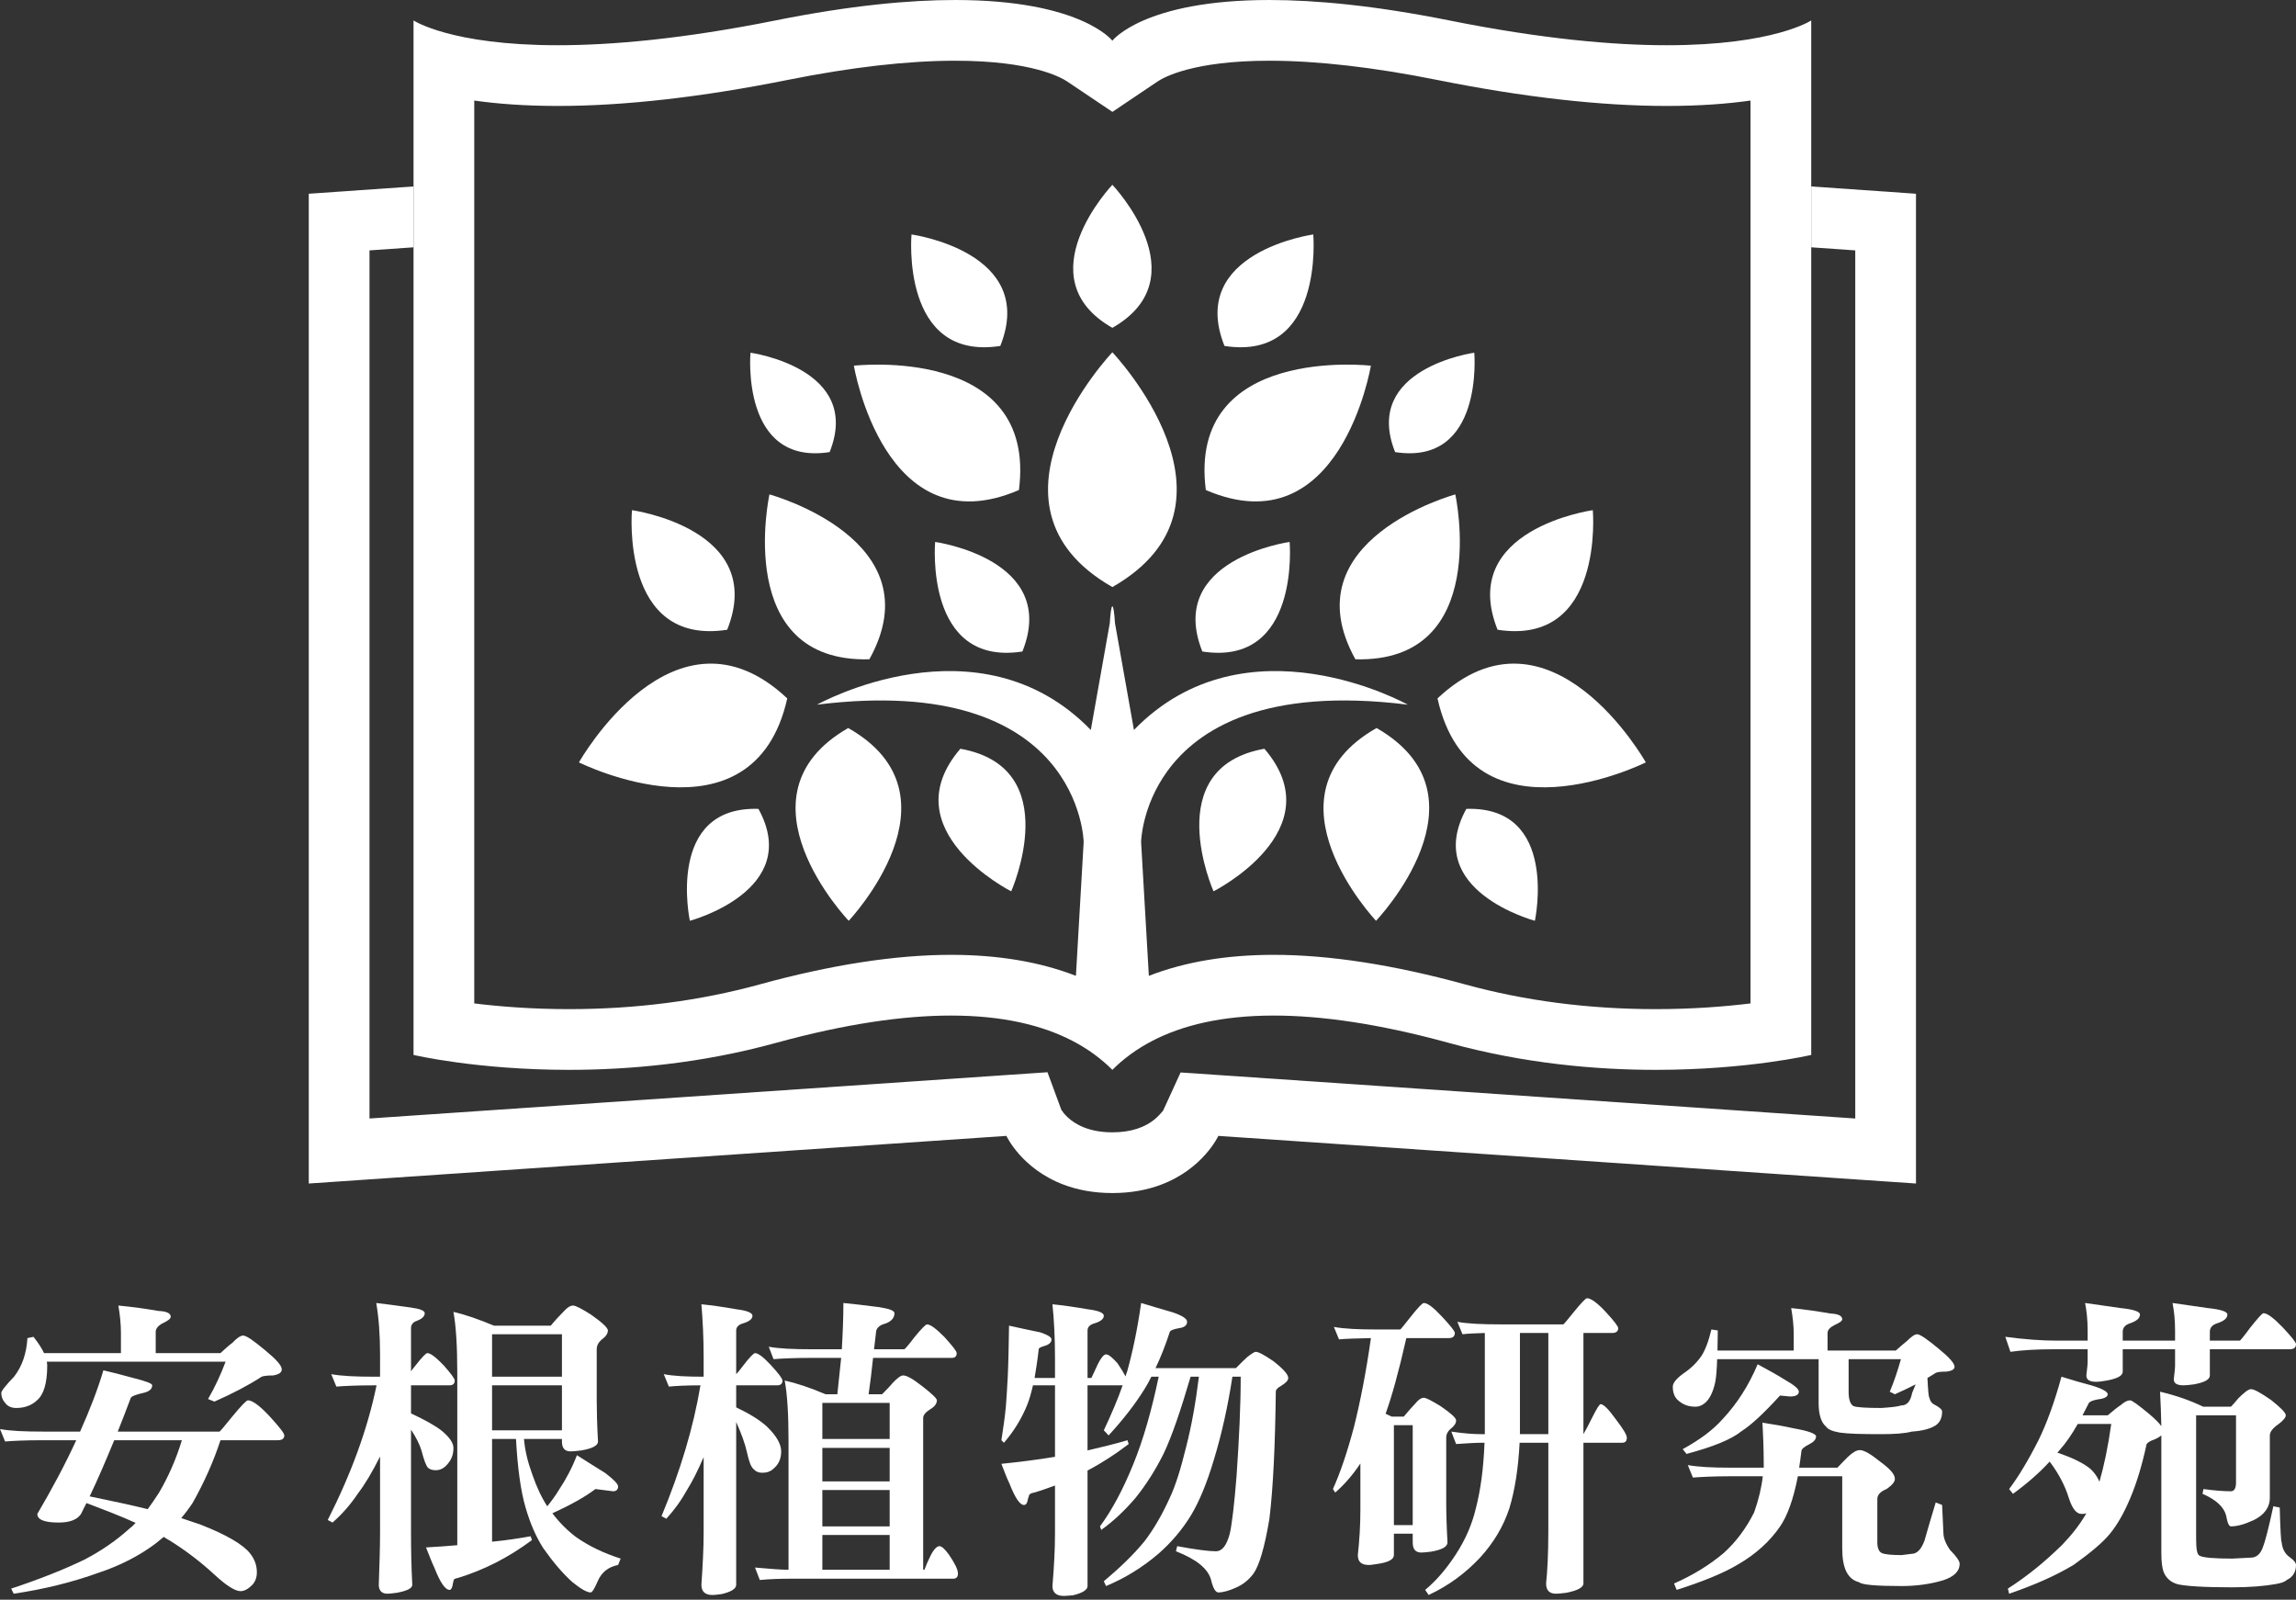 <?xml version="1.0" encoding="UTF-8" standalone="no"?>
<!DOCTYPE svg PUBLIC "-//W3C//DTD SVG 1.1//EN" "http://www.w3.org/Graphics/SVG/1.1/DTD/svg11.dtd">
<svg width="100%" height="100%" viewBox="0 0 300 209" version="1.1" xmlns="http://www.w3.org/2000/svg" xmlns:xlink="http://www.w3.org/1999/xlink" xml:space="preserve" xmlns:serif="http://www.serif.com/" style="fill-rule:evenodd;clip-rule:evenodd;stroke-linejoin:round;stroke-miterlimit:2;">
    <rect x="0" y="0" width="300" height="209" fill="#333333" stroke="none"/>
    <g transform="matrix(1,0,0,1,-0,-0.745)">
        <g transform="matrix(1,0,0,1,-0,0.746)">
            <g transform="matrix(1,0,0,1,14.926,190.623)">
                <path d="M0,-2.46C-1.084,0.167 -2.127,2.626 -3.211,4.878C-0.376,5.461 2.167,6.004 4.377,6.545C4.878,5.878 5.337,5.17 5.837,4.419C7.088,2.293 8.088,-0 8.839,-2.46L0,-2.46ZM5.795,-19.346C6.837,-19.304 7.38,-19.054 7.38,-18.595C7.38,-18.345 7.045,-18.095 6.462,-17.803C5.753,-17.47 5.42,-17.052 5.42,-16.635L5.42,-13.842L13.883,-13.842C14.467,-14.384 14.967,-14.843 15.426,-15.176C16.01,-15.802 16.51,-16.135 16.844,-16.135C17.261,-16.135 18.22,-15.468 19.762,-14.176C21.18,-13.008 21.888,-12.216 21.888,-11.716C21.888,-11.299 21.513,-11.049 20.763,-10.924C19.929,-10.924 19.428,-10.84 19.261,-10.757C17.594,-9.673 15.551,-8.589 13.091,-7.505L12.258,-7.838C13.174,-9.422 13.925,-11.049 14.55,-12.716L-8.797,-12.716C-8.797,-12.508 -8.756,-12.341 -8.756,-12.216C-8.756,-9.923 -9.214,-8.422 -10.09,-7.671C-10.798,-7.004 -11.716,-6.671 -12.8,-6.671C-13.425,-6.671 -13.925,-6.879 -14.259,-7.338C-14.592,-7.714 -14.759,-8.13 -14.759,-8.63C-14.759,-8.881 -14.217,-9.589 -13.092,-10.757C-12.049,-12.091 -11.465,-13.759 -11.341,-15.802L-10.549,-15.968C-9.923,-15.176 -9.465,-14.468 -9.173,-13.842L0.875,-13.842L0.875,-16.468C0.875,-17.636 0.75,-18.803 0.542,-20.054C2.334,-19.887 4.086,-19.638 5.795,-19.346M2.501,-10.59C4.127,-10.173 4.961,-9.881 4.961,-9.631C4.961,-9.131 4.544,-8.797 3.752,-8.63C2.835,-8.422 2.293,-8.214 2.167,-8.005C1.584,-6.421 1,-4.962 0.458,-3.586L13.758,-3.586C13.842,-3.628 14.383,-4.253 15.384,-5.503C16.552,-6.921 17.261,-7.671 17.469,-7.671C18.053,-7.671 19.012,-6.963 20.262,-5.629C21.555,-4.211 22.222,-3.377 22.222,-3.085C22.222,-2.668 21.93,-2.46 21.388,-2.46L13.883,-2.46C12.966,0.333 11.757,3.043 10.256,5.712C9.756,6.462 9.256,7.129 8.755,7.713C9.714,8.047 10.59,8.338 11.34,8.588C14.717,9.923 16.844,11.173 17.761,12.341C18.344,13.091 18.636,13.883 18.636,14.801C18.636,15.468 18.428,16.01 18.053,16.426C17.51,16.969 17.01,17.261 16.51,17.261C15.801,17.261 14.675,16.552 13.174,15.176C11.382,13.508 9.422,12.007 7.296,10.673C7.004,10.507 6.712,10.339 6.462,10.172C6.045,10.507 5.67,10.84 5.337,11.09C3.21,12.674 0.75,13.925 -2.001,14.842C-5.462,16.093 -9.173,17.01 -13.133,17.594L-13.467,16.927C-9.673,15.676 -6.463,14.384 -3.878,13.133C-1.709,12.007 0.291,10.631 2.084,9.005C2.334,8.839 2.543,8.588 2.793,8.338C0.959,7.504 -1.209,6.67 -3.628,5.753C-3.878,6.253 -4.128,6.712 -4.336,7.171C-4.836,7.921 -5.795,8.296 -7.255,8.296C-9.131,8.296 -10.048,7.921 -10.048,7.171C-8.089,3.835 -6.379,0.625 -4.962,-2.46L-9.214,-2.46C-11.633,-2.46 -13.3,-2.377 -14.259,-2.293L-14.926,-3.919C-13.633,-3.669 -11.716,-3.586 -9.214,-3.586L-4.461,-3.586C-3.211,-6.379 -2.168,-9.047 -1.418,-11.591C-0.501,-11.382 0.834,-11.049 2.501,-10.59" style="fill:white;fill-rule:nonzero;"/>
            </g>
        </g>
        <g transform="matrix(1,0,0,1,-0,0.746)">
            <g transform="matrix(1,0,0,1,0,169.943)">
                <path d="M64.294,16.928L73.425,16.928L73.425,11.049L64.294,11.049L64.294,16.928ZM64.294,9.923L73.425,9.923L73.425,4.378L64.294,4.378L64.294,9.923ZM77.26,1.835C78.678,2.835 79.429,3.544 79.429,3.878C79.429,4.294 79.137,4.712 78.594,5.087C78.178,5.462 77.969,5.879 77.969,6.337L77.969,13.008C77.969,14.342 78.011,16.135 78.136,18.387C78.136,18.928 77.386,19.304 75.968,19.554C75.301,19.637 74.842,19.679 74.55,19.679C73.8,19.679 73.424,19.262 73.424,18.387L73.424,18.053L68.463,18.053C68.589,19.554 68.964,21.096 69.547,22.681C70.131,24.39 70.798,25.766 71.507,26.85C72.007,26.225 72.549,25.516 73.049,24.682C73.967,23.306 74.759,21.806 75.384,20.179C76.718,21.013 77.927,21.806 79.094,22.514C80.179,23.348 80.762,23.931 80.762,24.265C80.762,24.682 80.512,24.89 80.095,24.89L77.802,24.599C76.426,25.641 74.55,26.683 72.174,27.768C73.132,29.018 74.175,30.06 75.301,30.895C76.968,32.062 78.886,32.979 81.096,33.687L80.762,34.522C79.47,34.771 78.594,35.481 78.094,36.648C77.677,37.607 77.386,38.107 77.177,38.107C76.677,38.107 75.884,37.649 74.759,36.731C73.55,35.647 72.299,34.188 71.006,32.354C70.006,30.811 69.255,29.018 68.672,27.017C68.046,24.89 67.629,21.889 67.421,18.053L64.294,18.053L64.294,31.478C66.045,31.311 67.713,31.061 69.339,30.769L69.505,31.269C66.42,33.563 63.21,35.189 59.791,36.231C59.416,36.273 59.249,36.398 59.249,36.648C59.208,36.773 59.165,36.981 59.124,37.232C59.041,37.565 58.916,37.774 58.749,37.774C58.165,37.774 57.498,36.773 56.748,34.855C56.497,34.355 56.164,33.479 55.663,32.228C57.039,32.145 58.415,32.062 59.749,31.936L59.749,9.423C59.749,5.921 59.583,3.294 59.249,1.459C60.75,1.793 62.543,2.418 64.544,3.253L71.965,3.253C72.549,2.543 73.132,1.918 73.716,1.334C74.133,0.876 74.508,0.626 74.884,0.626C75.217,0.626 76.01,1.042 77.26,1.835M48.993,9.923L49.66,9.923L49.66,7.004C49.66,4.461 49.493,2.21 49.16,0.292C50.327,0.417 51.786,0.626 53.621,0.876C54.871,1.042 55.497,1.293 55.497,1.626C55.497,2.043 55.122,2.377 54.454,2.627C53.954,2.794 53.704,3.127 53.704,3.586L53.704,9.215C53.871,8.964 54.079,8.714 54.287,8.464C55.122,7.38 55.663,6.838 55.83,6.838C56.247,6.838 56.956,7.38 57.957,8.422C58.916,9.506 59.416,10.173 59.416,10.423C59.416,10.84 59.165,11.049 58.749,11.049L53.704,11.049L53.704,14.718C55.58,15.593 56.914,16.344 57.748,17.011C58.749,17.845 59.249,18.595 59.249,19.22C59.249,20.055 58.999,20.721 58.54,21.263C58.082,21.847 57.54,22.139 56.956,22.139C56.539,22.139 56.206,22.055 55.955,21.847C55.705,21.639 55.414,20.888 55.08,19.596C54.83,18.762 54.371,17.845 53.704,16.844L53.704,30.269C53.704,32.604 53.746,34.855 53.871,37.106C53.871,37.565 53.203,37.898 51.87,38.149C51.286,38.232 50.869,38.274 50.619,38.274C49.868,38.274 49.493,37.857 49.493,37.106C49.576,34.605 49.66,32.354 49.66,30.269L49.66,20.346C48.617,22.431 47.659,24.015 46.825,25.099C45.824,26.6 44.698,27.893 43.447,28.976L42.822,28.643C45.908,22.556 48.034,16.719 49.201,11.049L48.993,11.049C46.617,11.049 44.949,11.132 43.948,11.215L43.281,9.59C44.615,9.84 46.491,9.923 48.993,9.923" style="fill:white;fill-rule:nonzero;"/>
            </g>
        </g>
        <g transform="matrix(1,0,0,1,-0,0.746)">
            <g transform="matrix(1,0,0,1,0,170.11)">
                <path d="M116.246,30.436L107.449,30.436L107.449,34.98L116.246,34.98L116.246,30.436ZM116.246,24.557L107.449,24.557L107.449,29.31L116.246,29.31L116.246,24.557ZM116.246,19.053L107.449,19.053L107.449,23.431L116.246,23.431L116.246,19.053ZM116.246,13.175L107.449,13.175L107.449,17.886L116.246,17.886L116.246,13.175ZM103.03,34.98L103.03,18.053C103.03,14.634 102.863,12.007 102.53,10.256C104.031,10.59 105.824,11.174 107.867,12.049L109.409,12.049C109.576,10.381 109.743,8.797 109.909,7.296L106.116,7.296C103.739,7.296 102.071,7.38 101.071,7.463L100.445,5.837C101.738,6.087 103.614,6.17 106.116,6.17L109.993,6.17C110.118,4.044 110.201,2.043 110.201,0.125C111.452,0.25 112.995,0.417 114.87,0.667C116.205,0.875 116.872,1.126 116.872,1.459C116.872,2.043 116.497,2.502 115.746,2.794C114.913,3.002 114.454,3.419 114.454,4.044C114.37,4.794 114.287,5.503 114.204,6.17L118.164,6.17C118.248,6.129 118.707,5.629 119.457,4.628C120.374,3.502 120.958,2.919 121.124,2.919C121.583,2.919 122.334,3.502 123.418,4.586C124.46,5.754 125.002,6.421 125.002,6.671C125.002,7.088 124.794,7.296 124.377,7.296L114.078,7.296C113.912,8.964 113.703,10.548 113.495,12.049L115.246,12.049C115.746,11.549 116.205,11.09 116.622,10.59C117.248,9.923 117.706,9.589 117.997,9.589C118.498,9.589 119.29,10.048 120.458,10.965C121.75,11.966 122.417,12.591 122.417,12.841C122.417,13.258 122.125,13.675 121.542,14.009C120.958,14.384 120.624,14.759 120.624,15.134L120.624,34.98L120.791,34.98C120.999,34.396 121.25,33.812 121.583,33.145C122,32.312 122.417,31.895 122.751,31.895C123.043,31.895 123.459,32.27 124.002,33.02C124.752,34.146 125.169,34.939 125.169,35.48C125.169,35.897 124.96,36.147 124.543,36.147L103.197,36.147C101.946,36.147 100.612,36.189 99.278,36.314L98.652,34.688C100.57,34.855 102.03,34.98 103.03,34.98M91.94,9.756L91.94,7.296C91.94,4.628 91.815,2.293 91.648,0.292C92.899,0.417 94.441,0.626 96.317,0.959C97.652,1.126 98.319,1.418 98.319,1.793C98.319,2.21 97.902,2.543 97.068,2.794C96.484,2.96 96.192,3.294 96.192,3.711L96.192,9.423C96.443,9.172 96.735,8.797 97.11,8.297C97.944,7.213 98.486,6.671 98.652,6.671C99.069,6.671 99.778,7.213 100.737,8.255C101.738,9.339 102.238,10.006 102.238,10.256C102.238,10.673 101.988,10.882 101.571,10.882L96.192,10.882L96.192,13.759C97.944,14.592 99.278,15.426 100.195,16.26C101.446,17.469 102.071,18.553 102.071,19.512C102.071,20.471 101.738,21.221 101.071,21.764C100.695,22.139 100.195,22.305 99.611,22.305C99.111,22.305 98.736,22.139 98.444,21.805C98.111,21.513 97.86,20.804 97.61,19.679C97.36,18.512 96.86,17.177 96.192,15.676L96.192,36.939C96.192,37.44 95.567,37.857 94.316,38.149C93.733,38.232 93.357,38.274 93.107,38.274C92.106,38.274 91.648,37.815 91.648,36.939C91.815,34.438 91.94,32.187 91.94,30.102L91.94,20.262C91.148,22.097 90.439,23.473 89.814,24.474C88.979,25.974 88.063,27.225 87.062,28.309L86.436,27.976C88.896,22.055 90.606,16.385 91.523,10.882C89.605,10.882 88.229,10.965 87.395,11.048L86.728,9.423C87.979,9.673 89.689,9.756 91.94,9.756" style="fill:white;fill-rule:nonzero;"/>
            </g>
        </g>
        <g transform="matrix(1,0,0,1,-0,0.746)">
            <g transform="matrix(1,0,0,1,135.93,204.674)">
                <path d="M0,-30.603C0.959,-30.27 1.459,-29.978 1.459,-29.686C1.459,-29.311 1.167,-29.019 0.625,-28.852C0.042,-28.685 -0.209,-28.56 -0.209,-28.393C-0.376,-26.892 -0.584,-25.641 -0.751,-24.641L1.918,-24.641L1.918,-27.268C1.918,-29.936 1.793,-32.27 1.584,-34.272C2.835,-34.146 4.378,-33.938 6.296,-33.605C7.629,-33.438 8.297,-33.146 8.297,-32.771C8.297,-32.354 7.88,-32.021 7.046,-31.77C6.462,-31.603 6.17,-31.27 6.17,-30.853L6.17,-24.641L6.67,-24.641C6.921,-25.183 7.213,-25.767 7.505,-26.434C7.921,-27.268 8.297,-27.726 8.588,-27.726C8.922,-27.726 9.422,-27.309 10.089,-26.559C10.59,-25.808 10.923,-25.266 11.132,-24.849C11.215,-25.1 11.257,-25.308 11.34,-25.475C12.049,-27.976 12.674,-30.936 13.175,-34.438C14.592,-34.022 15.926,-33.605 17.261,-33.23C18.512,-32.813 19.178,-32.396 19.178,-31.979C19.178,-31.52 18.803,-31.228 18.094,-31.145C17.385,-31.02 17.01,-30.853 16.927,-30.686C16.343,-28.894 15.718,-27.309 15.051,-25.933L25.558,-25.933C26.266,-26.642 26.766,-27.143 27.058,-27.392C27.6,-27.809 27.975,-28.06 28.142,-28.06C28.517,-28.06 29.268,-27.643 30.436,-26.851C31.728,-25.85 32.395,-25.1 32.395,-24.641C32.395,-24.308 32.061,-23.974 31.436,-23.598C30.977,-23.349 30.769,-23.098 30.769,-22.848C30.685,-15.927 30.436,-10.424 29.935,-6.255C29.309,-2.502 28.601,-0.126 27.85,0.917C27.266,1.709 26.516,2.334 25.558,2.751C24.64,3.168 23.848,3.377 23.264,3.377C22.889,3.377 22.555,2.793 22.305,1.709C21.888,0.25 20.388,-0.96 17.719,-2.002L17.886,-2.669C20.345,-2.21 22.013,-2.002 22.931,-2.002C23.764,-2.002 24.348,-2.752 24.765,-4.336C25.057,-5.671 25.349,-8.172 25.641,-11.841C25.974,-16.678 26.182,-20.972 26.182,-24.808L25.099,-24.808C24.515,-21.014 23.723,-17.387 22.68,-13.968C21.763,-10.882 20.763,-8.506 19.72,-6.755C18.553,-4.837 17.135,-3.169 15.468,-1.71C13.383,0.083 11.09,1.5 8.588,2.542L8.297,1.917C10.381,0.166 12.174,-1.544 13.634,-3.336C14.842,-4.92 15.926,-6.796 16.927,-9.006C17.636,-10.507 18.345,-12.717 19.053,-15.635C19.762,-18.387 20.304,-21.43 20.721,-24.808L19.637,-24.808C18.303,-20.263 17.135,-16.886 16.093,-14.718C15.009,-12.55 13.8,-10.674 12.466,-9.006C11.048,-7.339 9.548,-5.921 7.963,-4.795L7.796,-5.254C9.339,-7.339 10.798,-10.049 12.132,-13.342C13.466,-16.595 14.55,-20.43 15.468,-24.808L14.509,-24.808C14.217,-24.224 13.925,-23.682 13.634,-23.223C12.424,-21.264 10.84,-19.221 8.922,-17.136L8.297,-17.803C9.297,-19.93 10.131,-21.889 10.756,-23.682L6.17,-23.682L6.17,-15.177C7.963,-15.594 9.714,-16.011 11.382,-16.511L11.548,-16.011C9.797,-14.676 8.005,-13.509 6.17,-12.55L6.17,2.542C6.17,3.043 5.503,3.46 4.253,3.752C3.669,3.793 3.294,3.835 3.085,3.835C2.084,3.835 1.584,3.377 1.584,2.542C1.793,0.041 1.918,-2.21 1.918,-4.295L1.918,-10.59C1,-10.257 0.083,-9.923 -0.792,-9.673C-1.293,-9.59 -1.501,-9.423 -1.501,-9.173C-1.584,-9.006 -1.626,-8.839 -1.668,-8.59C-1.751,-8.214 -1.918,-8.047 -2.127,-8.047C-2.668,-8.047 -3.294,-8.965 -4.044,-10.882C-4.295,-11.382 -4.628,-12.217 -5.087,-13.425C-2.668,-13.676 -0.333,-13.968 1.918,-14.343L1.918,-23.682L-0.959,-23.682C-1.209,-22.598 -1.46,-21.764 -1.709,-21.139C-2.419,-19.387 -3.419,-17.72 -4.753,-16.177L-5.087,-16.511C-4.836,-18.095 -4.628,-19.554 -4.503,-20.889C-4.419,-21.931 -4.336,-23.265 -4.253,-24.849C-4.169,-26.642 -4.128,-28.852 -4.086,-31.478C-2.585,-31.145 -1.251,-30.853 0,-30.603" style="fill:white;fill-rule:nonzero;"/>
            </g>
        </g>
        <g transform="matrix(1,0,0,1,-0,0.746)">
            <g transform="matrix(1,0,0,1,0,169.485)">
                <path d="M202.308,4.669L198.597,4.669L198.597,17.885L202.308,17.885L202.308,4.669ZM196.137,3.544L204.267,3.544C204.351,3.502 204.809,2.96 205.643,1.917C206.602,0.75 207.186,0.125 207.353,0.125C207.853,0.125 208.686,0.708 209.77,1.876C210.854,3.043 211.438,3.794 211.438,4.044C211.438,4.46 211.146,4.669 210.646,4.669L206.894,4.669L206.894,17.886C207.186,17.386 207.561,16.676 208.019,15.759C208.603,14.592 208.978,13.967 209.145,13.967C209.521,13.967 210.188,14.634 211.146,15.968C212.064,17.177 212.564,17.969 212.564,18.344C212.564,18.803 212.356,19.011 211.939,19.011L206.894,19.011L206.894,37.398C206.894,37.898 206.143,38.315 204.684,38.607C204.059,38.69 203.6,38.732 203.308,38.732C202.432,38.732 202.016,38.273 202.016,37.398C202.183,35.813 202.308,33.562 202.308,30.56L202.308,19.011L198.555,19.011C198.389,22.347 197.93,25.224 197.221,27.559C196.429,29.977 195.137,32.103 193.386,34.021C191.468,36.064 189.258,37.69 186.673,38.899L186.214,38.232C187.632,37.064 188.966,35.521 190.217,33.604C191.468,31.686 192.343,29.685 192.843,27.559C193.469,25.14 193.844,22.305 193.969,19.011L193.511,19.011C192.676,19.011 191.592,19.095 190.259,19.178L189.633,17.552C191.301,17.802 192.593,17.886 193.511,17.886L194.011,17.886L194.011,4.669C192.676,4.711 191.718,4.752 191.092,4.836L190.425,3.21C191.759,3.46 193.635,3.544 196.137,3.544M184.588,16.718L182.128,16.718L182.128,29.768L184.588,29.768L184.588,16.718ZM180.002,4.211L182.962,4.211C183.046,4.169 183.463,3.627 184.297,2.584C185.255,1.376 185.839,0.75 186.048,0.75C186.548,0.75 187.34,1.376 188.424,2.543C189.508,3.711 190.092,4.419 190.092,4.669C190.092,5.128 189.8,5.336 189.3,5.336L183.754,5.336C182.754,9.756 181.836,13.049 181.044,15.217L181.836,15.592L183.421,15.592C183.963,14.925 184.505,14.342 185.005,13.8C185.339,13.383 185.714,13.133 186.048,13.133C186.339,13.133 187.048,13.508 188.216,14.217C189.549,15.134 190.259,15.759 190.259,16.093C190.259,16.468 190.008,16.843 189.508,17.219C189.133,17.552 188.966,17.927 188.966,18.344L188.966,26.808C188.966,28.1 189.008,29.851 189.133,32.019C189.133,32.603 188.424,32.978 187.048,33.229C186.423,33.312 185.964,33.353 185.714,33.353C184.963,33.353 184.588,32.937 184.588,32.019L184.588,30.894L182.128,30.894L182.128,33.687C182.128,34.229 181.462,34.604 180.169,34.813C179.585,34.896 179.127,34.98 178.876,34.98C177.876,34.98 177.417,34.563 177.417,33.687C177.625,31.769 177.751,29.81 177.751,27.808L177.751,21.721C176.75,23.222 175.625,24.515 174.457,25.516L174.165,25.057C175.124,22.93 176.041,20.221 176.917,16.927C177.751,13.592 178.501,9.756 179.127,5.336C177.209,5.378 175.791,5.419 174.957,5.503L174.29,3.877C175.625,4.127 177.501,4.211 180.002,4.211" style="fill:white;fill-rule:nonzero;"/>
            </g>
        </g>
        <g transform="matrix(1,0,0,1,-0,0.746)">
            <g transform="matrix(1,0,0,1,241.544,196.793)">
                <path d="M0,-14.967C0,-13.967 0.208,-13.341 0.625,-13.091C1.042,-12.924 2.251,-12.841 4.253,-12.841C5.503,-12.924 6.378,-13.008 6.879,-13.174C7.629,-13.174 8.088,-13.716 8.297,-14.8L8.755,-15.926C7.88,-15.468 6.962,-15.051 6.045,-14.634L5.378,-14.967C5.962,-16.343 6.421,-17.761 6.837,-19.22L0,-19.22L0,-14.967ZM-14.009,-9.798C-15.343,-8.714 -17.761,-7.754 -21.18,-6.838L-21.68,-7.463C-19.47,-8.671 -17.719,-9.964 -16.469,-11.382C-14.551,-13.425 -13.05,-15.801 -11.883,-18.553C-10.424,-17.761 -9.214,-17.094 -8.297,-16.51C-7.13,-15.843 -6.504,-15.343 -6.504,-14.967C-6.504,-14.55 -6.921,-14.342 -7.672,-14.342L-8.964,-14.467C-11.09,-12.132 -12.758,-10.59 -14.009,-9.798M-7.13,-10.173C-5.211,-9.839 -4.253,-9.464 -4.253,-9.13C-4.253,-8.714 -4.587,-8.38 -5.17,-8.088C-5.837,-7.754 -6.171,-7.463 -6.171,-7.171C-6.254,-6.379 -6.379,-5.67 -6.462,-5.044L-1.46,-5.044C-0.917,-5.628 -0.459,-6.087 -0.084,-6.462C0.542,-7.046 1.042,-7.338 1.459,-7.338C2.043,-7.338 2.918,-6.795 4.169,-5.795C5.42,-4.878 6.045,-4.169 6.045,-3.585C6.045,-3.168 5.67,-2.752 4.961,-2.251C4.127,-1.917 3.752,-1.459 3.752,-0.959L3.752,4.712C3.752,5.462 3.961,5.962 4.378,6.129C4.794,6.296 5.67,6.379 6.921,6.379L8.255,6.212C8.922,6.212 9.505,5.629 9.923,4.461C10.256,3.253 10.756,1.585 11.382,-0.5L12.216,-0.166L12.383,3.419C12.383,4.128 12.674,4.878 13.258,5.712C14.092,6.546 14.509,7.172 14.509,7.505C14.509,8.505 13.758,9.215 12.341,9.673C10.673,10.173 8.839,10.423 6.921,10.423C3.586,10.423 1.709,10.256 1.375,9.923C-0.125,9.548 -0.834,8.088 -0.834,5.545L-0.834,-3.919L-6.63,-3.919C-7.213,-0.917 -8.005,1.293 -9.006,2.71C-10.34,4.628 -12.133,6.254 -14.426,7.588C-16.386,8.756 -19.054,9.84 -22.472,10.924L-22.806,10.09C-20.346,9.006 -18.178,7.672 -16.343,6.129C-14.718,4.67 -13.384,2.877 -12.341,0.792C-11.757,-0.875 -11.382,-2.418 -11.216,-3.919L-15.635,-3.919C-17.594,-3.919 -19.178,-3.836 -20.346,-3.752L-21.013,-5.378C-19.554,-5.128 -17.761,-5.044 -15.635,-5.044L-11.09,-5.044L-11.09,-5.378C-11.09,-7.546 -11.173,-9.422 -11.257,-10.923C-9.84,-10.714 -8.464,-10.465 -7.13,-10.173M-2.376,-25.182C-1.376,-25.14 -0.834,-24.89 -0.834,-24.432C-0.834,-24.223 -1.168,-23.973 -1.751,-23.723C-2.419,-23.389 -2.752,-23.056 -2.752,-22.638L-2.752,-20.346L6.17,-20.346C6.712,-20.846 7.213,-21.263 7.629,-21.597C8.213,-22.18 8.63,-22.472 8.964,-22.472C9.339,-22.472 10.298,-21.805 11.799,-20.554C13.133,-19.47 13.842,-18.678 13.842,-18.219C13.842,-17.886 13.466,-17.677 12.799,-17.594C11.966,-17.594 11.507,-17.511 11.382,-17.427C11.007,-17.177 10.631,-16.968 10.298,-16.76C10.381,-15.051 10.464,-14.217 10.548,-14.217C10.631,-13.758 10.882,-13.425 11.256,-13.258C11.882,-12.924 12.216,-12.633 12.216,-12.382C12.216,-11.549 11.924,-10.923 11.34,-10.548C10.59,-10.089 9.548,-9.839 8.255,-9.756C7.296,-9.506 5.962,-9.422 4.253,-9.422C1.709,-9.422 -0.084,-9.464 -1.168,-9.63C-2.127,-9.798 -2.711,-10.048 -2.919,-10.381C-3.586,-10.923 -3.919,-11.965 -3.919,-13.508L-3.919,-19.22L-17.178,-19.22C-17.219,-17.844 -17.303,-16.843 -17.427,-16.218C-17.719,-14.884 -18.178,-13.967 -18.803,-13.466C-19.221,-13.133 -19.596,-13.008 -20.013,-13.008C-20.888,-13.008 -21.597,-13.258 -22.181,-13.758C-22.723,-14.175 -22.973,-14.8 -22.973,-15.635C-22.973,-16.093 -22.514,-16.676 -21.597,-17.344C-20.597,-18.011 -19.846,-18.762 -19.262,-19.595C-18.762,-20.346 -18.303,-21.513 -17.928,-23.097L-17.094,-22.972C-17.094,-21.972 -17.136,-21.096 -17.136,-20.346L-7.171,-20.346L-7.171,-22.472C-7.171,-23.556 -7.297,-24.724 -7.505,-25.891C-5.754,-25.724 -4.044,-25.474 -2.376,-25.182" style="fill:white;fill-rule:nonzero;"/>
            </g>
        </g>
        <g transform="matrix(1,0,0,1,-0,0.746)">
            <g transform="matrix(1,0,0,1,273.15,186.537)">
                <path d="M0,5.378C0.542,5.878 0.917,6.462 1.168,7.045C1.751,5.045 2.293,2.501 2.71,-0.501L-1.667,-0.501C-2.418,0.834 -3.21,2.001 -4.044,2.918C-4.169,3.085 -4.253,3.168 -4.336,3.251C-2.335,3.919 -0.917,4.627 0,5.378M0.084,-5.546C1.501,-5.129 2.251,-4.711 2.251,-4.378C2.251,-4.044 1.793,-3.795 0.959,-3.711C0.292,-3.586 -0.083,-3.419 -0.208,-3.252C-0.5,-2.668 -0.792,-2.127 -1.043,-1.627L2.251,-1.627C2.919,-2.21 3.502,-2.668 4.003,-3.003C4.419,-3.378 4.836,-3.586 5.17,-3.586C5.42,-3.586 6.212,-3.003 7.63,-1.835C8.422,-1.168 8.964,-0.626 9.256,-0.209C9.214,-1.71 9.173,-3.211 9.089,-4.711C11.216,-4.211 13.092,-3.544 14.717,-2.752L18.345,-2.752C18.762,-3.169 19.054,-3.544 19.304,-3.836C20.096,-4.628 20.638,-5.045 20.971,-5.045C21.388,-5.045 22.264,-4.545 23.598,-3.628C24.848,-2.627 25.516,-1.96 25.516,-1.627C25.516,-1.335 25.183,-0.96 24.599,-0.501C23.807,0.041 23.431,0.542 23.431,1L23.431,9.13C23.431,10.423 22.681,11.423 21.263,12.091C20.096,12.632 19.137,12.883 18.345,12.883C18.094,12.883 17.886,12.424 17.719,11.465C17.427,10.339 16.385,9.38 14.634,8.63L14.759,8.005C16.26,8.213 17.427,8.296 18.345,8.296C18.762,8.296 19.012,7.921 19.012,7.171L19.012,-1.627L13.8,-1.627L13.8,14.508C13.8,15.843 13.925,16.593 14.259,16.718C14.717,16.969 16.135,17.093 18.511,17.093L20.929,16.969C21.638,16.969 22.18,16.551 22.514,15.634C22.806,14.926 23.264,13.133 23.89,10.256L24.724,10.423C24.807,13.424 24.891,14.926 24.974,14.926C25.057,15.843 25.432,16.51 26.058,16.926C26.558,17.302 26.85,17.636 26.85,17.927C26.85,18.845 26.433,19.512 25.641,19.887C25.391,20.137 24.891,20.304 24.14,20.429C22.723,20.679 20.846,20.846 18.511,20.846C14.717,20.846 12.341,20.679 11.34,20.429C10.507,20.179 9.923,19.678 9.589,18.928C9.339,18.302 9.256,17.469 9.256,16.301L9.256,1C9.047,1.167 8.797,1.334 8.505,1.459C7.671,1.751 7.296,2.043 7.296,2.293C6.713,4.961 6.004,7.296 5.17,9.256C4.378,11.131 3.502,12.674 2.543,13.842C1.626,14.967 0.042,16.301 -2.168,17.886C-4.503,19.303 -7.338,20.554 -10.632,21.68L-10.798,21.012C-8.38,19.47 -6.045,17.594 -3.71,15.301C-2.46,14.008 -1.376,12.632 -0.542,11.173C-0.792,11.256 -1,11.256 -1.167,11.256C-1.835,11.256 -2.376,10.589 -2.835,9.172C-3.335,7.546 -4.169,5.962 -5.337,4.419C-6.671,5.878 -8.297,7.296 -10.131,8.63L-10.632,8.005C-9.464,6.462 -8.172,4.335 -6.796,1.626C-5.712,-0.584 -4.711,-3.336 -3.794,-6.671C-2.335,-6.213 -1.043,-5.838 0.084,-5.546M-4.294,-11.382L-0.375,-11.382L-0.375,-12.716C-0.375,-14.051 -0.5,-15.26 -0.708,-16.302C0.542,-16.135 2.127,-15.885 3.961,-15.635C5.629,-15.468 6.462,-15.176 6.462,-14.801C6.462,-14.301 6.004,-13.926 5.128,-13.634C4.503,-13.425 4.211,-13.05 4.211,-12.55L4.211,-11.382L11.049,-11.382L11.049,-12.716C11.049,-14.051 10.924,-15.26 10.715,-16.302C11.966,-16.135 13.508,-15.885 15.343,-15.635C17.011,-15.468 17.886,-15.176 17.886,-14.801C17.886,-14.301 17.427,-13.926 16.51,-13.634C15.885,-13.425 15.593,-13.05 15.593,-12.55L15.593,-11.382L19.512,-11.382C19.595,-11.424 20.054,-11.966 20.846,-13.05C21.847,-14.301 22.431,-14.968 22.597,-14.968C23.097,-14.968 23.932,-14.343 25.099,-13.133C26.266,-11.883 26.85,-11.174 26.85,-10.924C26.85,-10.465 26.558,-10.257 26.016,-10.257L15.593,-10.257L15.593,-6.838C15.593,-6.296 14.884,-5.921 13.508,-5.671C12.883,-5.587 12.424,-5.546 12.174,-5.546C11.299,-5.546 10.881,-5.795 10.881,-6.338C10.965,-7.13 11.049,-7.714 11.049,-8.13L11.049,-10.257L4.211,-10.257L4.211,-7.338C4.211,-6.796 3.502,-6.421 2.127,-6.171C1.459,-6.046 1.043,-6.004 0.792,-6.004C-0.125,-6.004 -0.542,-6.254 -0.542,-6.838C-0.459,-7.63 -0.375,-8.214 -0.375,-8.63L-0.375,-10.257L-4.919,-10.257C-7.171,-10.257 -9.005,-10.132 -10.465,-9.923L-11.132,-11.883C-8.63,-11.549 -6.379,-11.382 -4.294,-11.382" style="fill:white;fill-rule:nonzero;"/>
            </g>
        </g>
        <g transform="matrix(1,0,0,1,-0,0.746)">
            <g transform="matrix(1,0,0,1,145.345,46.024)">
                <path d="M0,30.675C18.916,19.881 0,0 0,0C0,0 -18.915,19.881 0,30.675" style="fill:white;fill-rule:nonzero;"/>
            </g>
        </g>
        <g transform="matrix(1,0,0,1,-0,0.746)">
            <g transform="matrix(1,0,0,1,145.345,24.142)">
                <path d="M0,18.689C11.526,12.114 0,0 0,0C0,0 -11.524,12.114 0,18.689" style="fill:white;fill-rule:nonzero;"/>
            </g>
        </g>
        <g transform="matrix(1,0,0,1,-0,0.746)">
            <g transform="matrix(1,0,0,1,157.555,52.59)">
                <path d="M0,11.431C17.605,19.016 21.567,-4.813 21.567,-4.813C21.567,-4.813 -2.429,-7.585 0,11.431" style="fill:white;fill-rule:nonzero;"/>
            </g>
        </g>
        <g transform="matrix(1,0,0,1,-0,0.746)">
            <g transform="matrix(1,0,0,1,187.826,97.129)">
                <path d="M0,-5.883C4.423,13.845 27.219,2.476 27.219,2.476C27.219,2.476 14.73,-19.728 0,-5.883" style="fill:white;fill-rule:nonzero;"/>
            </g>
        </g>
        <g transform="matrix(1,0,0,1,-0,0.746)">
            <g transform="matrix(1,0,0,1,177.1,65.065)">
                <path d="M0,21.071C17.877,21.541 13.053,-0.47 13.053,-0.47C13.053,-0.47 -8.691,5.443 0,21.071" style="fill:white;fill-rule:nonzero;"/>
            </g>
        </g>
        <g transform="matrix(1,0,0,1,-0,0.746)">
            <g transform="matrix(1,0,0,1,179.865,120.301)">
                <path d="M0,-25.186C-15.556,-16.367 -0.069,0 -0.069,0C-0.069,0 15.506,-16.283 0,-25.186" style="fill:white;fill-rule:nonzero;"/>
            </g>
        </g>
        <g transform="matrix(1,0,0,1,-0,0.746)">
            <g transform="matrix(1,0,0,1,165.209,116.451)">
                <path d="M0,-18.627C-13.826,-16.17 -6.646,0 -6.646,0C-6.646,0 9.148,-7.976 0,-18.627" style="fill:white;fill-rule:nonzero;"/>
            </g>
        </g>
        <g transform="matrix(1,0,0,1,-0,0.746)">
            <g transform="matrix(1,0,0,1,191.593,119.917)">
                <path d="M0,-14.239C-5.866,-3.568 8.959,0.383 8.959,0.383C8.959,0.383 12.17,-14.622 0,-14.239" style="fill:white;fill-rule:nonzero;"/>
            </g>
        </g>
        <g transform="matrix(1,0,0,1,-0,0.746)">
            <g transform="matrix(1,0,0,1,157.1,72.798)">
                <path d="M0,12.321C12.84,14.315 11.405,-1.994 11.405,-1.994C11.405,-1.994 -4.815,0.252 0,12.321" style="fill:white;fill-rule:nonzero;"/>
            </g>
        </g>
        <g transform="matrix(1,0,0,1,-0,0.746)">
            <g transform="matrix(1,0,0,1,182.289,47.892)">
                <path d="M0,11.173C11.646,12.984 10.344,-1.811 10.344,-1.811C10.344,-1.811 -4.369,0.226 0,11.173" style="fill:white;fill-rule:nonzero;"/>
            </g>
        </g>
        <g transform="matrix(1,0,0,1,-0,0.746)">
            <g transform="matrix(1,0,0,1,159.992,32.662)">
                <path d="M0,12.535C13.064,14.566 11.603,-2.031 11.603,-2.031C11.603,-2.031 -4.901,0.254 0,12.535" style="fill:white;fill-rule:nonzero;"/>
            </g>
        </g>
        <g transform="matrix(1,0,0,1,-0,0.746)">
            <g transform="matrix(1,0,0,1,195.675,68.83)">
                <path d="M0,13.444C14.011,15.621 12.445,-2.177 12.445,-2.177C12.445,-2.177 -5.255,0.274 0,13.444" style="fill:white;fill-rule:nonzero;"/>
            </g>
        </g>
        <g transform="matrix(1,0,0,1,-0,0.746)">
            <g transform="matrix(1,0,0,1,133.136,52.59)">
                <path d="M0,11.431C-17.605,19.016 -21.568,-4.813 -21.568,-4.813C-21.568,-4.813 2.429,-7.585 0,11.431" style="fill:white;fill-rule:nonzero;"/>
            </g>
        </g>
        <g transform="matrix(1,0,0,1,-0,0.746)">
            <g transform="matrix(1,0,0,1,102.866,97.129)">
                <path d="M0,-5.883C-4.424,13.845 -27.22,2.476 -27.22,2.476C-27.22,2.476 -14.731,-19.728 0,-5.883" style="fill:white;fill-rule:nonzero;"/>
            </g>
        </g>
        <g transform="matrix(1,0,0,1,-0,0.746)">
            <g transform="matrix(1,0,0,1,113.592,65.065)">
                <path d="M0,21.071C-17.876,21.541 -13.053,-0.47 -13.053,-0.47C-13.053,-0.47 8.69,5.443 0,21.071" style="fill:white;fill-rule:nonzero;"/>
            </g>
        </g>
        <g transform="matrix(1,0,0,1,-0,0.746)">
            <g transform="matrix(1,0,0,1,110.827,120.301)">
                <path d="M0,-25.186C15.555,-16.367 0.067,0 0.067,0C0.067,0 -15.508,-16.283 0,-25.186" style="fill:white;fill-rule:nonzero;"/>
            </g>
        </g>
        <g transform="matrix(1,0,0,1,-0,0.746)">
            <g transform="matrix(1,0,0,1,125.483,116.451)">
                <path d="M0,-18.627C13.823,-16.17 6.644,0 6.644,0C6.644,0 -9.15,-7.976 0,-18.627" style="fill:white;fill-rule:nonzero;"/>
            </g>
        </g>
        <g transform="matrix(1,0,0,1,-0,0.746)">
            <g transform="matrix(1,0,0,1,99.099,119.917)">
                <path d="M0,-14.239C5.865,-3.568 -8.961,0.383 -8.961,0.383C-8.961,0.383 -12.171,-14.622 0,-14.239" style="fill:white;fill-rule:nonzero;"/>
            </g>
        </g>
        <g transform="matrix(1,0,0,1,-0,0.746)">
            <g transform="matrix(1,0,0,1,133.59,72.798)">
                <path d="M0,12.321C-12.839,14.315 -11.403,-1.994 -11.403,-1.994C-11.403,-1.994 4.814,0.252 0,12.321" style="fill:white;fill-rule:nonzero;"/>
            </g>
        </g>
        <g transform="matrix(1,0,0,1,-0,0.746)">
            <g transform="matrix(1,0,0,1,108.402,47.892)">
                <path d="M0,11.173C-11.647,12.984 -10.344,-1.811 -10.344,-1.811C-10.344,-1.811 4.369,0.226 0,11.173" style="fill:white;fill-rule:nonzero;"/>
            </g>
        </g>
        <g transform="matrix(1,0,0,1,-0,0.746)">
            <g transform="matrix(1,0,0,1,130.701,32.662)">
                <path d="M0,12.535C-13.066,14.566 -11.603,-2.031 -11.603,-2.031C-11.603,-2.031 4.9,0.254 0,12.535" style="fill:white;fill-rule:nonzero;"/>
            </g>
        </g>
        <g transform="matrix(1,0,0,1,-0,0.746)">
            <g transform="matrix(1,0,0,1,95.016,68.83)">
                <path d="M0,13.444C-14.011,15.621 -12.444,-2.177 -12.444,-2.177C-12.444,-2.177 5.255,0.274 0,13.444" style="fill:white;fill-rule:nonzero;"/>
            </g>
        </g>
        <g transform="matrix(1,0,0,1,-0,0.746)">
            <g transform="matrix(1,0,0,1,250.346,154.918)">
                <path d="M0,-129.607L0,-0.293L-91.155,-6.515C-91.155,-6.515 -93.133,-2.202 -98.655,-0.135C-100.398,0.523 -102.499,0.952 -105.001,0.952C-107.501,0.952 -109.601,0.523 -111.346,-0.135C-116.867,-2.202 -118.846,-6.515 -118.846,-6.515L-210,-0.293L-210,-129.607L-196.313,-130.559L-196.313,-122.607L-202.066,-122.206L-202.066,-8.787L-119.383,-14.43L-113.48,-14.831L-111.673,-9.931C-111.533,-9.712 -111.272,-9.343 -110.838,-8.941C-109.882,-8.045 -108.09,-6.981 -105.001,-6.981C-102.638,-6.981 -100.74,-7.588 -99.358,-8.782C-99.293,-8.838 -99.228,-8.899 -99.162,-8.959C-98.733,-9.366 -98.369,-9.819 -98.369,-9.819L-96.087,-14.802L-90.617,-14.43L-7.934,-8.787L-7.934,-122.206L-13.687,-122.607L-13.687,-130.559L0,-129.607Z" style="fill:white;fill-rule:nonzero;"/>
            </g>
        </g>
        <g transform="matrix(1,0,0,1,-0,0.746)">
            <g transform="matrix(1,0,0,1,228.725,8.674)">
                <path d="M0,122.422C-3.183,122.814 -7.444,123.168 -12.381,123.168C-21.112,123.168 -29.48,122.085 -37.255,119.948C-46.601,117.378 -55.03,116.075 -62.295,116.075C-68.47,116.075 -73.924,116.995 -78.614,118.819L-79.627,101.333C-79.627,101.333 -79.552,96.707 -76.202,92.083C-72.203,86.572 -63.542,81.057 -44.781,83.39C-44.781,83.39 -65.88,71.583 -80.561,86.694L-83.038,72.75C-83.225,69.805 -83.534,69.805 -83.719,72.75L-86.197,86.694C-100.879,71.583 -121.972,83.39 -121.972,83.39C-87.49,79.101 -87.131,101.333 -87.131,101.333L-88.143,118.819C-92.834,116.995 -98.289,116.075 -104.463,116.075C-111.729,116.075 -120.157,117.378 -129.504,119.948C-137.279,122.085 -145.646,123.168 -154.378,123.168C-159.315,123.168 -163.575,122.814 -166.758,122.422L-166.758,4.462C-163.762,4.887 -160.155,5.167 -155.838,5.167C-147.181,5.167 -137.088,4.028 -125.841,1.775C-117.502,0.103 -110.119,-0.745 -103.903,-0.741C-93.939,-0.741 -90.09,1.434 -89.291,1.966L-83.374,5.942L-77.466,1.966C-76.668,1.429 -72.814,-0.745 -62.856,-0.741C-56.639,-0.741 -49.256,0.103 -40.913,1.775C-29.67,4.028 -19.577,5.167 -10.921,5.167C-6.603,5.167 -2.996,4.887 0,4.462L0,122.422ZM-10.921,-2.766C-17.925,-2.766 -27.22,-3.573 -39.359,-6.005C-49.126,-7.96 -56.826,-8.674 -62.856,-8.674C-79.3,-8.679 -83.38,-3.359 -83.38,-3.359C-83.38,-3.359 -87.462,-8.674 -103.903,-8.674C-109.937,-8.679 -117.632,-7.96 -127.4,-6.005C-139.533,-3.573 -148.833,-2.766 -155.838,-2.766C-169.852,-2.766 -174.692,-6.005 -174.692,-6.005L-174.692,129.151C-174.692,129.151 -166.432,131.101 -154.378,131.101C-146.575,131.101 -137.181,130.285 -127.4,127.596C-118.187,125.064 -110.637,124.008 -104.463,124.008C-97.654,124.008 -92.507,125.292 -88.634,127.293C-86.529,128.381 -84.802,129.678 -83.38,131.101C-81.96,129.678 -80.229,128.381 -78.125,127.293C-74.247,125.292 -69.104,124.008 -62.295,124.008C-56.116,124.008 -48.575,125.064 -39.359,127.596C-29.583,130.285 -20.183,131.101 -12.381,131.101C-0.321,131.101 7.934,129.151 7.934,129.151L7.934,-6.005C7.934,-6.005 3.089,-2.766 -10.921,-2.766" style="fill:white;fill-rule:nonzero;"/>
            </g>
        </g>
        <g transform="matrix(1,0,0,1,-0,0.746)">
            <g transform="matrix(1,0,0,1,159.181,71.352)">
                <path d="M0,13.47C-0.554,13.47 -1.139,13.427 -1.744,13.346C-2.82,10.499 -2.753,8.003 -1.542,5.921C0.858,1.793 7.076,0.342 8.887,0C8.955,1.767 8.932,7.719 5.857,11.075C4.401,12.664 2.431,13.47 0.002,13.47L0,13.47Z" style="fill:white;fill-rule:nonzero;"/>
            </g>
        </g>
        <g transform="matrix(1,0,0,1,-0,0.746)">
            <g transform="matrix(1,0,0,1,145.345,46.719)">
                <path d="M0,29.441C-4.568,26.771 -7.191,23.319 -7.8,19.177C-9.032,10.787 -1.684,1.909 0,0C1.686,1.91 9.035,10.796 7.801,19.18C7.192,23.32 4.569,26.771 0,29.441" style="fill:white;fill-rule:nonzero;"/>
            </g>
        </g>
        <g transform="matrix(1,0,0,1,-0,0.746)">
            <g transform="matrix(1,0,0,1,145.345,24.843)">
                <path d="M0,17.448C-2.675,15.859 -4.212,13.819 -4.571,11.383C-5.283,6.552 -1.22,1.416 0,0C1.221,1.416 5.284,6.552 4.572,11.383C4.213,13.819 2.675,15.859 0,17.448" style="fill:white;fill-rule:nonzero;"/>
            </g>
        </g>
        <g transform="matrix(1,0,0,1,-0,0.746)">
            <g transform="matrix(1,0,0,1,164.06,48.102)">
                <path d="M0,16.943C-1.885,16.943 -3.927,16.489 -6.074,15.594C-6.575,11.266 -5.687,7.775 -3.432,5.212C0.562,0.678 7.934,0 11.973,0C13.094,0 13.986,0.054 14.504,0.094C13.913,2.929 10.459,16.943 0.002,16.943L0,16.943Z" style="fill:white;fill-rule:nonzero;"/>
            </g>
        </g>
        <g transform="matrix(1,0,0,1,-0,0.746)">
            <g transform="matrix(1,0,0,1,201.757,87.168)">
                <path d="M0,15.229C-7.182,15.228 -11.695,11.53 -13.416,4.237C-10.357,1.425 -7.171,0 -3.944,0C4.623,0 11.257,10.009 12.622,12.232C11.035,12.95 5.554,15.229 0.001,15.229L0,15.229Z" style="fill:white;fill-rule:nonzero;"/>
            </g>
        </g>
        <g transform="matrix(1,0,0,1,-0,0.746)">
            <g transform="matrix(1,0,0,1,177.379,65.195)">
                <path d="M0,20.481C-2.037,16.702 -2.403,13.202 -1.084,10.072C1.563,3.784 10.261,0.68 12.412,-0.002C12.801,2.207 14.062,11.245 9.816,16.518C7.699,19.148 4.49,20.483 0.28,20.483C0.28,20.483 0.094,20.482 0,20.481" style="fill:white;fill-rule:nonzero;"/>
            </g>
        </g>
        <g transform="matrix(1,0,0,1,-0,0.746)">
            <g transform="matrix(1,0.003,0.003,-1,179.766,119.604)">
                <path d="M0.032,-0C-1.454,1.699 -7.284,8.86 -6.29,15.611C-5.794,18.97 -3.67,21.775 0.032,23.95C3.735,21.774 5.861,18.97 6.355,15.608C7.348,8.853 1.521,1.698 0.032,-0" style="fill:white;fill-rule:nonzero;"/>
            </g>
        </g>
        <g transform="matrix(1,0,0,1,-0,0.746)">
            <g transform="matrix(0.942,0.336,0.336,-0.942,156.045,114.242)">
                <path d="M3.113,-0.533C1.847,0.933 -2.51,6.406 -1.752,11.556C-1.37,14.147 0.265,16.315 3.113,18.002C5.959,16.315 7.596,14.149 7.978,11.557C8.738,6.406 4.381,0.934 3.113,-0.533" style="fill:white;fill-rule:nonzero;"/>
            </g>
        </g>
        <g transform="matrix(1,0,0,1,-0,0.746)">
            <g transform="matrix(1,0,0,1,200.184,106.138)">
                <path d="M0,13.564C-1.681,13.022 -7.23,10.957 -8.968,6.885C-9.847,4.823 -9.626,2.508 -8.311,0.001C-8.254,0 -8.197,0 -8.14,0C-5.35,0 -3.219,0.882 -1.81,2.623C0.949,6.033 0.277,11.834 0,13.564" style="fill:white;fill-rule:nonzero;"/>
            </g>
        </g>
        <g transform="matrix(1,0,0,1,-0,0.746)">
            <g transform="matrix(1,0,0,1,184.177,46.63)">
                <path d="M0,12.122C-0.494,12.122 -1.015,12.085 -1.552,12.012C-2.514,9.456 -2.452,7.212 -1.365,5.343C0.778,1.653 6.319,0.327 8.017,0C8.076,1.658 8.029,6.964 5.278,9.965C3.966,11.396 2.19,12.122 0,12.122" style="fill:white;fill-rule:nonzero;"/>
            </g>
        </g>
        <g transform="matrix(1,0,0,1,-0,0.746)">
            <g transform="matrix(1,0,0,1,162.107,31.179)">
                <path d="M0,13.724C-0.565,13.724 -1.164,13.681 -1.78,13.596C-2.879,10.696 -2.811,8.151 -1.577,6.029C0.871,1.821 7.219,0.344 9.05,0C9.12,1.787 9.103,7.862 5.965,11.285C4.481,12.903 2.475,13.724 0.002,13.724L0,13.724Z" style="fill:white;fill-rule:nonzero;"/>
            </g>
        </g>
        <g transform="matrix(1,0,0,1,-0,0.746)">
            <g transform="matrix(1,0,0,1,197.945,67.201)">
                <path d="M0,14.791C-0.614,14.791 -1.264,14.744 -1.934,14.652C-3.122,11.525 -3.052,8.781 -1.721,6.492C0.923,1.94 7.82,0.359 9.738,0C9.813,1.871 9.818,8.46 6.422,12.165C4.825,13.908 2.664,14.791 0.002,14.791L0,14.791Z" style="fill:white;fill-rule:nonzero;"/>
            </g>
        </g>
        <g transform="matrix(1,0,0,1,-0,0.746)">
            <g transform="matrix(1,0,0,1,126.63,48.102)">
                <path d="M0,16.943C-10.459,16.943 -13.915,2.929 -14.506,0.094C-13.987,0.054 -13.095,0 -11.973,0C-7.934,0 -0.562,0.678 3.431,5.213C5.686,7.775 6.576,11.267 6.074,15.594C3.928,16.489 1.886,16.943 0,16.943" style="fill:white;fill-rule:nonzero;"/>
            </g>
        </g>
        <g transform="matrix(1,0,0,1,-0,0.746)">
            <g transform="matrix(0.968,0.251,0.251,-0.968,87.035,102.053)">
                <path d="M1.923,0.144C-3.452,-1.249 -9.329,-0.418 -11.047,-0.122C-10.281,2.373 -6.366,13.728 1.923,15.876C5.046,16.685 8.487,16.105 12.154,14.151C12.318,6.659 8.877,1.946 1.923,0.144" style="fill:white;fill-rule:nonzero;"/>
            </g>
        </g>
        <g transform="matrix(1,0,0,1,-0,0.746)">
            <g transform="matrix(1,0,0,1,113.033,65.193)">
                <path d="M0,20.485C-4.213,20.485 -7.421,19.15 -9.538,16.519C-13.785,11.241 -12.522,2.207 -12.133,0C-9.981,0.682 -1.285,3.786 1.364,10.073C2.682,13.204 2.316,16.704 0.279,20.483C0.185,20.484 0.092,20.485 0,20.485" style="fill:white;fill-rule:nonzero;"/>
            </g>
        </g>
        <g transform="matrix(1,0,0,1,-0,0.746)">
            <g transform="matrix(1,-0.003,-0.003,-1,110.922,119.604)">
                <path d="M-0.031,-0C-1.517,1.699 -7.347,8.86 -6.353,15.61C-5.859,18.97 -3.732,21.775 -0.031,23.95C3.67,21.775 5.796,18.971 6.291,15.611C7.285,8.861 1.456,1.699 -0.031,-0" style="fill:white;fill-rule:nonzero;"/>
            </g>
        </g>
        <g transform="matrix(1,0,0,1,-0,0.746)">
            <g transform="matrix(0.942,-0.336,-0.336,-0.942,134.646,114.244)">
                <path d="M-3.113,-0.532C-4.381,0.934 -8.737,6.408 -7.978,11.559C-7.596,14.15 -5.959,16.318 -3.113,18.004C-0.265,16.316 1.372,14.147 1.753,11.555C2.509,6.399 -1.846,0.932 -3.113,-0.532" style="fill:white;fill-rule:nonzero;"/>
            </g>
        </g>
        <g transform="matrix(1,0,0,1,-0,0.746)">
            <g transform="matrix(1,0,0,1,90.506,106.138)">
                <path d="M0,13.564C-0.278,11.834 -0.949,6.033 1.811,2.623C3.219,0.883 5.349,0 8.142,0C8.199,0 8.255,0 8.311,0.001C9.628,2.508 9.849,4.823 8.969,6.884C7.231,10.957 1.682,13.022 0,13.564" style="fill:white;fill-rule:nonzero;"/>
            </g>
        </g>
        <g transform="matrix(1,0,0,1,-0,0.746)">
            <g transform="matrix(1,0,0,1,131.51,71.352)">
                <path d="M0,13.47C-2.432,13.47 -4.402,12.663 -5.859,11.073C-8.936,7.712 -8.955,1.766 -8.886,0C-7.075,0.344 -0.853,1.799 1.544,5.923C2.752,8.004 2.82,10.5 1.743,13.346C1.139,13.427 0.553,13.47 0,13.47" style="fill:white;fill-rule:nonzero;"/>
            </g>
        </g>
        <g transform="matrix(1,0,0,1,-0,0.746)">
            <g transform="matrix(1,0,0,1,106.514,46.63)">
                <path d="M0,12.122C-2.192,12.122 -3.969,11.396 -5.282,9.963C-8.035,6.956 -8.079,1.656 -8.019,0C-6.321,0.326 -0.779,1.653 1.364,5.343C2.451,7.212 2.513,9.456 1.551,12.012C1.014,12.085 0.493,12.122 0,12.122" style="fill:white;fill-rule:nonzero;"/>
            </g>
        </g>
        <g transform="matrix(1,0,0,1,-0,0.746)">
            <g transform="matrix(1,0,0,1,128.583,31.179)">
                <path d="M0,13.724C-2.477,13.724 -4.484,12.903 -5.968,11.282C-9.107,7.854 -9.12,1.786 -9.05,0C-7.218,0.346 -0.866,1.826 1.579,6.031C2.811,8.153 2.879,10.697 1.781,13.596C1.163,13.681 0.566,13.724 0,13.724" style="fill:white;fill-rule:nonzero;"/>
            </g>
        </g>
        <g transform="matrix(1,0,0,1,-0,0.746)">
            <g transform="matrix(1,0,0,1,92.746,67.201)">
                <path d="M0,14.791C-2.665,14.791 -4.826,13.907 -6.425,12.162C-9.823,8.451 -9.814,1.869 -9.738,0C-7.82,0.358 -0.924,1.94 1.722,6.492C3.052,8.781 3.122,11.525 1.934,14.652C1.263,14.744 0.613,14.791 0,14.791" style="fill:white;fill-rule:nonzero;"/>
            </g>
        </g>
        <g transform="matrix(1,0,0,1,-0,0.746)">
            <g transform="matrix(1,0,0,1,145.345,24.859)">
                <path d="M0,130.546C-2.241,130.546 -4.32,130.189 -6.181,129.488C-11.461,127.51 -13.402,123.393 -13.421,123.35L-13.555,123.058L-104.532,129.267L-104.532,0.888L-91.778,0L-91.778,7.017L-97.532,7.418L-97.532,121.772L-8.795,115.718L-7.093,120.337L-7.065,120.379C-6.821,120.765 -6.514,121.128 -6.154,121.46C-5.14,122.41 -3.247,123.545 0,123.545C2.479,123.545 4.479,122.9 5.948,121.63C6.017,121.571 6.087,121.507 6.157,121.441C6.606,121.016 6.98,120.553 6.996,120.534L7.031,120.488L9.205,115.744L97.534,121.772L97.534,7.418L91.78,7.017L91.78,0L104.535,0.888L104.535,129.267L13.558,123.058L13.424,123.349C13.404,123.391 11.444,127.518 6.184,129.488C4.322,130.189 2.242,130.546 0,130.546" style="fill:white;fill-rule:nonzero;"/>
            </g>
        </g>
        <g transform="matrix(1,0,0,1,-0,0.746)">
            <g transform="matrix(1,0,0,1,166.429,14.558)">
                <path d="M0,110.658C7.231,110.658 15.614,111.954 24.917,114.514C32.729,116.662 41.139,117.751 49.914,117.751C54.126,117.751 58.311,117.498 62.352,117.001L62.762,116.95L62.762,-1.959L62.23,-1.885C58.953,-1.42 55.299,-1.184 51.375,-1.184C42.732,-1.184 32.672,-2.322 21.475,-4.568C13.109,-6.242 5.695,-7.092 -0.56,-7.092C-10.518,-7.092 -14.46,-4.96 -15.431,-4.306L-21.079,-0.505L-26.735,-4.306C-27.718,-4.96 -31.685,-7.092 -41.608,-7.092L-41.66,-7.092C-47.882,-7.092 -55.276,-6.242 -63.638,-4.568C-74.839,-2.322 -84.901,-1.184 -93.543,-1.184C-97.468,-1.184 -101.119,-1.42 -104.397,-1.885L-104.93,-1.959L-104.93,116.95L-104.52,117.001C-100.479,117.498 -96.295,117.751 -92.083,117.751C-83.307,117.751 -74.897,116.662 -67.086,114.514C-57.783,111.954 -49.399,110.658 -42.168,110.658C-36.077,110.658 -30.644,111.569 -26.018,113.37L-25.42,113.603L-24.37,95.476C-24.372,95.246 -24.486,90.617 -27.883,85.928C-31.005,81.622 -37.609,76.49 -51.346,76.49C-53.139,76.49 -55.028,76.577 -56.988,76.749C-53.968,75.466 -48.491,73.582 -42.383,73.582C-35.212,73.582 -29.106,76.123 -24.237,81.135L-23.602,81.787L-21.085,67.615L-18.566,81.787L-17.93,81.135C-13.06,76.123 -6.955,73.582 0.217,73.582C6.324,73.582 11.804,75.466 14.824,76.749C12.864,76.577 10.975,76.489 9.182,76.489C-4.554,76.489 -11.16,81.621 -14.285,85.925C-17.682,90.615 -17.795,95.246 -17.799,95.441L-16.748,113.603L-16.15,113.37C-11.524,111.569 -6.091,110.658 0,110.658M49.914,124.75C40.513,124.75 31.479,123.578 23.061,121.263C14.359,118.87 6.6,117.657 0,117.657C-6.356,117.657 -11.754,118.78 -16.044,120.994C-17.938,121.973 -19.63,123.172 -21.085,124.563C-22.545,123.168 -24.239,121.968 -26.124,120.994C-30.409,118.78 -35.807,117.657 -42.168,117.657C-48.772,117.657 -56.53,118.87 -65.228,121.263C-73.65,123.578 -82.686,124.75 -92.083,124.75C-102.546,124.75 -110.217,123.256 -111.929,122.892L-111.929,-11.102C-110.115,-10.217 -104.73,-8.184 -93.543,-8.184C-85.366,-8.184 -75.767,-9.277 -65.013,-11.432C-56.196,-13.197 -48.341,-14.092 -41.667,-14.092L-41.608,-14.092C-25.673,-14.092 -21.492,-9.009 -21.453,-8.957L-21.08,-8.484L-20.714,-8.959C-20.675,-9.009 -16.504,-14.092 -0.582,-14.092C6.153,-14.092 14.028,-13.197 22.845,-11.432C33.604,-9.277 43.203,-8.184 51.375,-8.184C62.561,-8.184 67.947,-10.217 69.762,-11.102L69.762,122.892C68.05,123.256 60.382,124.75 49.914,124.75" style="fill:white;fill-rule:nonzero;"/>
            </g>
        </g>
    </g>
</svg>
